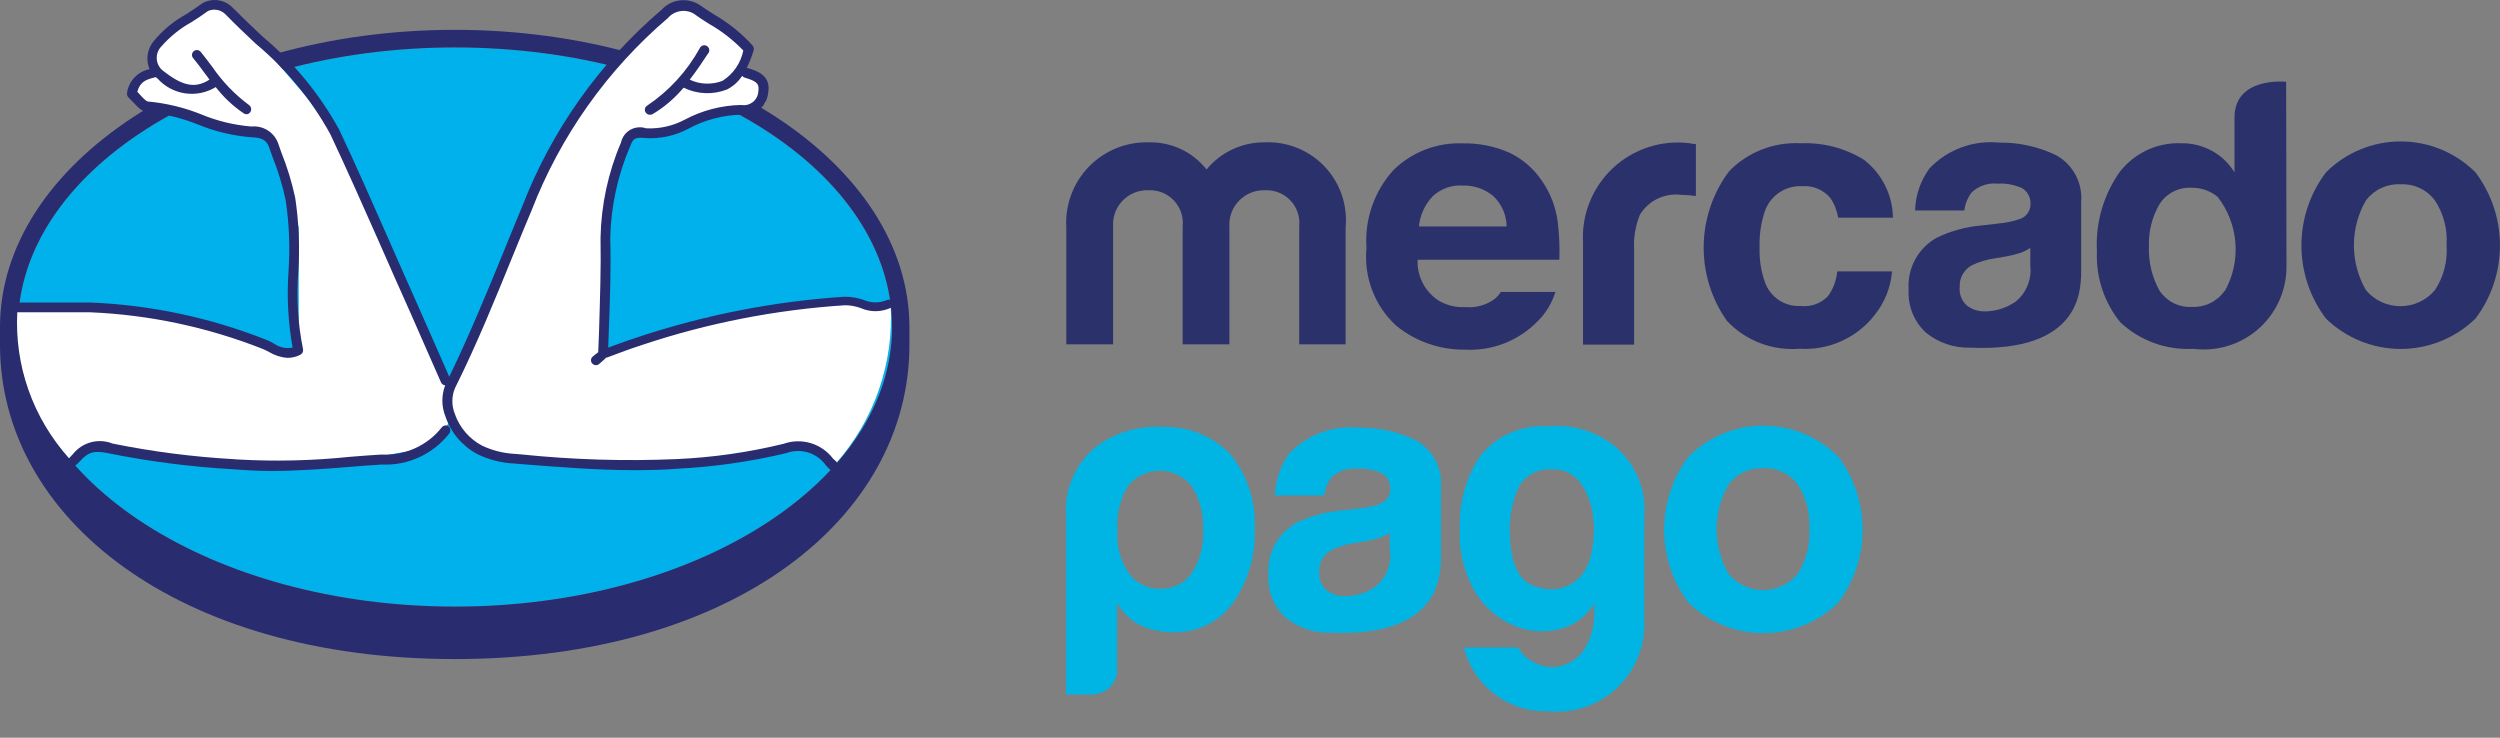 <svg width="61" height="18" viewBox="0 0 61 18" fill="none" xmlns="http://www.w3.org/2000/svg">
                <rect x="0" y="0" width="61" height="18" fill="#808080" stroke="none"/>
                <g clip-path="url(#clip0_3639_17791)">
                    <path
                        d="M11.101 1.158C5.209 1.158 0.436 4.213 0.436 7.98C0.436 11.747 5.209 14.802 11.101 14.802C16.992 14.802 21.765 11.747 21.765 7.98C21.765 4.213 16.986 1.158 11.101 1.158Z"
                        fill="#01B1EC" />
                    <path
                        d="M60.401 4.205C59.916 3.722 59.261 3.451 58.577 3.451C57.894 3.451 57.238 3.722 56.754 4.205C56.365 4.719 56.155 5.345 56.155 5.989C56.155 6.634 56.365 7.26 56.754 7.774C57.242 8.248 57.896 8.514 58.577 8.514C59.258 8.514 59.912 8.248 60.401 7.774C60.789 7.26 60.999 6.634 60.999 5.989C60.999 5.345 60.789 4.719 60.401 4.205ZM59.408 7.084C59.304 7.205 59.176 7.303 59.031 7.37C58.887 7.437 58.729 7.471 58.57 7.471C58.41 7.471 58.253 7.437 58.108 7.37C57.963 7.303 57.835 7.205 57.732 7.084C57.537 6.75 57.435 6.37 57.435 5.984C57.435 5.598 57.537 5.218 57.732 4.884C57.83 4.757 57.958 4.655 58.103 4.588C58.249 4.521 58.409 4.489 58.57 4.497C58.73 4.488 58.891 4.518 59.037 4.586C59.183 4.653 59.31 4.756 59.408 4.884C59.623 5.209 59.724 5.596 59.696 5.984C59.726 6.373 59.624 6.761 59.408 7.085V7.084Z"
                        fill="#2B316B" />
                    <path
                        d="M50.175 3.79C49.741 3.579 49.263 3.473 48.781 3.48C48.468 3.448 48.153 3.488 47.858 3.597C47.564 3.706 47.298 3.88 47.081 4.107C46.861 4.406 46.738 4.764 46.729 5.135H47.929C47.949 4.977 48.009 4.827 48.105 4.699C48.188 4.619 48.288 4.557 48.398 4.52C48.507 4.482 48.623 4.469 48.739 4.481C48.947 4.468 49.154 4.507 49.344 4.594C49.411 4.636 49.465 4.695 49.5 4.766C49.535 4.836 49.551 4.915 49.544 4.994C49.542 5.074 49.515 5.15 49.467 5.214C49.419 5.277 49.352 5.323 49.276 5.346C49.114 5.402 48.946 5.438 48.776 5.452L48.354 5.501C47.972 5.532 47.599 5.634 47.254 5.801C47.032 5.926 46.849 6.111 46.728 6.335C46.607 6.56 46.553 6.814 46.571 7.068C46.559 7.263 46.591 7.459 46.664 7.64C46.737 7.821 46.849 7.984 46.993 8.117C47.297 8.363 47.679 8.493 48.07 8.483C50.787 8.603 50.752 7.054 50.78 6.73V4.942C50.801 4.712 50.755 4.481 50.648 4.276C50.541 4.072 50.376 3.903 50.175 3.79ZM49.541 6.5C49.557 6.662 49.532 6.825 49.469 6.975C49.407 7.125 49.308 7.257 49.182 7.359C48.961 7.513 48.698 7.597 48.429 7.598C48.272 7.601 48.118 7.552 47.993 7.457C47.929 7.4 47.88 7.329 47.85 7.249C47.819 7.17 47.808 7.084 47.817 6.999C47.811 6.892 47.837 6.785 47.89 6.691C47.943 6.598 48.022 6.521 48.117 6.471C48.297 6.385 48.489 6.328 48.687 6.302L48.969 6.253C49.081 6.233 49.191 6.205 49.3 6.169C49.384 6.139 49.464 6.099 49.539 6.049V6.5H49.541Z"
                        fill="#2B316B" />
                    <path
                        d="M43.977 4.543C44.106 4.533 44.235 4.554 44.353 4.605C44.472 4.655 44.577 4.733 44.66 4.832C44.759 4.975 44.824 5.139 44.85 5.311H46.188C46.184 5.037 46.118 4.767 45.995 4.522C45.871 4.277 45.694 4.063 45.477 3.896C45.014 3.612 44.477 3.473 43.935 3.496C43.614 3.479 43.292 3.53 42.993 3.647C42.693 3.763 42.421 3.942 42.196 4.172C41.799 4.697 41.58 5.335 41.57 5.993C41.56 6.652 41.759 7.296 42.14 7.833C42.366 8.071 42.643 8.256 42.95 8.373C43.257 8.49 43.587 8.536 43.914 8.509C44.261 8.531 44.609 8.468 44.926 8.325C45.244 8.183 45.522 7.966 45.737 7.692C45.984 7.386 46.134 7.014 46.166 6.622H44.828C44.809 6.844 44.729 7.056 44.596 7.234C44.511 7.319 44.408 7.385 44.295 7.425C44.181 7.465 44.06 7.479 43.941 7.466C43.75 7.478 43.56 7.427 43.401 7.32C43.241 7.213 43.122 7.057 43.061 6.875C42.967 6.606 42.924 6.322 42.934 6.037C42.924 5.738 42.967 5.441 43.061 5.157C43.126 4.969 43.251 4.807 43.416 4.696C43.581 4.585 43.778 4.532 43.977 4.543Z"
                        fill="#2B316B" />
                    <path
                        d="M41.217 3.494C40.88 3.453 40.539 3.486 40.216 3.592C39.894 3.697 39.598 3.872 39.351 4.105C39.104 4.337 38.911 4.621 38.785 4.937C38.66 5.252 38.606 5.591 38.626 5.93V8.408H39.872V6.085C39.857 5.796 39.905 5.508 40.013 5.24C40.116 5.071 40.266 4.934 40.445 4.848C40.624 4.762 40.824 4.729 41.02 4.754C41.14 4.757 41.26 4.766 41.379 4.782V3.515C41.344 3.51 41.309 3.508 41.273 3.508C41.257 3.496 41.237 3.491 41.217 3.494Z"
                        fill="#2B316B" />
                    <path
                        d="M36.628 7.113C36.583 7.186 36.526 7.25 36.459 7.303C36.255 7.448 36.007 7.515 35.759 7.493C35.527 7.507 35.296 7.45 35.097 7.331C34.934 7.223 34.801 7.075 34.712 6.901C34.623 6.727 34.581 6.533 34.59 6.338H38.048C38.06 6.023 38.045 5.708 38.006 5.395C37.958 5.043 37.827 4.708 37.626 4.416C37.422 4.112 37.14 3.87 36.809 3.716C36.458 3.566 36.078 3.491 35.697 3.498C35.383 3.485 35.071 3.537 34.779 3.649C34.486 3.762 34.22 3.933 33.997 4.153C33.766 4.409 33.589 4.708 33.477 5.033C33.364 5.359 33.318 5.704 33.342 6.047C33.308 6.398 33.355 6.752 33.481 7.082C33.607 7.412 33.807 7.708 34.067 7.947C34.538 8.33 35.128 8.537 35.735 8.531C36.064 8.55 36.393 8.499 36.7 8.38C37.007 8.261 37.285 8.077 37.516 7.841C37.719 7.642 37.869 7.395 37.952 7.123H36.628V7.113ZM34.953 4.794C35.05 4.701 35.167 4.629 35.294 4.583C35.421 4.537 35.557 4.518 35.692 4.527C35.961 4.519 36.223 4.609 36.431 4.78C36.534 4.875 36.616 4.991 36.673 5.119C36.73 5.247 36.76 5.386 36.762 5.526H34.622C34.648 5.252 34.764 4.995 34.953 4.794Z"
                        fill="#2B316B" />
                    <path
                        d="M32.841 8.401H31.701V5.529C31.713 5.414 31.701 5.297 31.664 5.187C31.627 5.077 31.567 4.976 31.487 4.891C31.407 4.807 31.31 4.741 31.202 4.698C31.094 4.655 30.979 4.636 30.863 4.642C30.746 4.638 30.63 4.659 30.522 4.702C30.414 4.746 30.316 4.812 30.235 4.895C30.153 4.978 30.09 5.078 30.049 5.187C30.008 5.296 29.99 5.413 29.997 5.529V8.401H28.857V5.529C28.869 5.414 28.857 5.298 28.82 5.188C28.784 5.079 28.724 4.978 28.645 4.894C28.566 4.81 28.47 4.744 28.363 4.7C28.256 4.657 28.141 4.637 28.026 4.642C27.909 4.637 27.792 4.657 27.683 4.7C27.575 4.743 27.476 4.809 27.395 4.892C27.313 4.976 27.25 5.076 27.209 5.186C27.169 5.295 27.152 5.412 27.16 5.529V8.401H26.018V5.557C26.001 5.285 26.041 5.013 26.135 4.758C26.228 4.503 26.374 4.269 26.563 4.073C26.752 3.877 26.979 3.723 27.231 3.619C27.482 3.516 27.753 3.466 28.025 3.473C28.296 3.466 28.565 3.522 28.81 3.636C29.056 3.751 29.271 3.922 29.44 4.135C29.611 3.926 29.827 3.758 30.072 3.644C30.317 3.529 30.584 3.471 30.855 3.473C31.127 3.46 31.399 3.507 31.651 3.608C31.904 3.71 32.132 3.865 32.32 4.063C32.507 4.261 32.65 4.496 32.739 4.754C32.827 5.012 32.859 5.286 32.833 5.557V8.401H32.841Z"
                        fill="#2B316B" />
                    <path
                        d="M55.782 1.995C55.782 1.995 54.522 1.861 54.522 2.868V4.206C54.389 3.988 54.203 3.809 53.98 3.685C53.745 3.556 53.481 3.49 53.213 3.495C52.927 3.485 52.642 3.544 52.383 3.665C52.124 3.787 51.897 3.969 51.721 4.195C51.322 4.761 51.126 5.446 51.165 6.138C51.138 6.763 51.341 7.377 51.735 7.863C51.972 8.086 52.253 8.259 52.559 8.37C52.865 8.482 53.191 8.529 53.516 8.511C53.798 8.547 54.084 8.523 54.356 8.441C54.628 8.359 54.88 8.221 55.094 8.035C55.309 7.848 55.482 7.619 55.602 7.362C55.722 7.104 55.786 6.824 55.79 6.54L55.782 1.995ZM54.282 7.095C54.193 7.223 54.073 7.326 53.933 7.395C53.793 7.464 53.638 7.496 53.482 7.489C53.328 7.497 53.174 7.465 53.036 7.396C52.898 7.327 52.78 7.223 52.694 7.095C52.509 6.765 52.419 6.389 52.434 6.011C52.421 5.654 52.509 5.3 52.687 4.99C52.77 4.855 52.889 4.746 53.03 4.674C53.171 4.602 53.329 4.57 53.487 4.582C53.716 4.58 53.939 4.66 54.114 4.807C54.364 5.13 54.513 5.518 54.544 5.925C54.576 6.331 54.487 6.738 54.29 7.095H54.282Z"
                        fill="#2B316B" />
                    <path
                        d="M27.265 16.328C27.263 16.493 27.197 16.651 27.079 16.767C26.962 16.884 26.803 16.948 26.637 16.948H26.012V12.615C25.985 12.287 26.039 11.957 26.171 11.655C26.302 11.352 26.506 11.087 26.765 10.883C27.237 10.541 27.816 10.376 28.398 10.418C28.702 10.41 29.004 10.466 29.286 10.583C29.567 10.699 29.821 10.873 30.03 11.094C30.439 11.602 30.647 12.243 30.614 12.894C30.645 13.553 30.452 14.203 30.066 14.738C29.901 14.957 29.687 15.133 29.441 15.253C29.195 15.373 28.924 15.433 28.651 15.428C28.372 15.432 28.096 15.377 27.84 15.266C27.592 15.144 27.388 14.947 27.256 14.703V16.329L27.265 16.328ZM29.355 12.949C29.38 12.568 29.283 12.189 29.081 11.865C28.988 11.746 28.869 11.651 28.734 11.585C28.598 11.519 28.45 11.485 28.299 11.485C28.148 11.485 28 11.519 27.864 11.585C27.729 11.651 27.61 11.746 27.517 11.865C27.324 12.192 27.236 12.57 27.265 12.949C27.239 13.315 27.335 13.679 27.54 13.984C27.628 14.108 27.747 14.208 27.885 14.275C28.023 14.341 28.175 14.372 28.328 14.364C28.475 14.369 28.621 14.336 28.752 14.27C28.884 14.204 28.997 14.105 29.081 13.984C29.279 13.677 29.375 13.314 29.355 12.949Z"
                        fill="#00B5E4" />
                    <path
                        d="M38.901 15.033V14.723C38.806 14.882 38.679 15.02 38.529 15.129C38.38 15.238 38.209 15.315 38.029 15.357C37.664 15.443 37.282 15.411 36.938 15.266C36.553 15.101 36.229 14.822 36.008 14.466C35.73 13.999 35.595 13.46 35.621 12.917C35.591 12.272 35.771 11.634 36.136 11.101C36.336 10.863 36.589 10.675 36.875 10.554C37.161 10.432 37.472 10.38 37.782 10.401C38.356 10.35 38.928 10.518 39.383 10.873C39.639 11.081 39.84 11.348 39.968 11.651C40.097 11.954 40.15 12.284 40.121 12.612V15.167C40.131 15.471 40.076 15.773 39.959 16.053C39.843 16.334 39.668 16.586 39.446 16.793C39.224 17 38.96 17.158 38.672 17.255C38.385 17.352 38.08 17.387 37.778 17.356C37.309 17.37 36.849 17.224 36.475 16.941C36.101 16.657 35.835 16.255 35.721 15.8H37.038C37.141 15.973 37.297 16.108 37.481 16.187C37.665 16.276 37.873 16.3 38.072 16.257C38.287 16.203 38.478 16.079 38.614 15.905C38.796 15.65 38.894 15.345 38.897 15.032M36.84 12.948C36.84 13.779 37.08 14.248 37.559 14.335C37.749 14.395 37.953 14.394 38.143 14.334C38.333 14.273 38.5 14.156 38.621 13.997C38.749 13.81 38.828 13.595 38.853 13.37C38.902 13.091 38.904 12.805 38.861 12.525C38.822 12.256 38.719 12 38.56 11.779C38.483 11.672 38.38 11.586 38.261 11.53C38.141 11.473 38.009 11.447 37.877 11.455C37.71 11.439 37.541 11.473 37.393 11.553C37.245 11.634 37.124 11.757 37.047 11.906C36.903 12.235 36.831 12.59 36.836 12.948"
                        fill="#00B5E4" />
                    <path
                        d="M34.554 10.746C34.12 10.535 33.642 10.429 33.16 10.436C32.847 10.404 32.532 10.444 32.237 10.553C31.943 10.661 31.677 10.835 31.46 11.062C31.243 11.362 31.121 11.72 31.108 12.09H32.308C32.328 11.932 32.388 11.782 32.484 11.654C32.567 11.574 32.667 11.513 32.776 11.475C32.886 11.437 33.002 11.424 33.118 11.436C33.325 11.424 33.533 11.462 33.723 11.549C33.79 11.591 33.844 11.65 33.879 11.721C33.914 11.791 33.929 11.87 33.923 11.949C33.921 12.029 33.894 12.106 33.846 12.169C33.798 12.232 33.731 12.278 33.655 12.301C33.493 12.357 33.325 12.393 33.155 12.407L32.733 12.456C32.351 12.487 31.978 12.589 31.633 12.756C31.41 12.881 31.228 13.066 31.107 13.29C30.986 13.515 30.932 13.769 30.95 14.023C30.938 14.218 30.97 14.414 31.043 14.595C31.116 14.776 31.228 14.939 31.372 15.072C31.676 15.318 32.058 15.448 32.449 15.438C35.166 15.558 35.131 14.009 35.159 13.685V11.897C35.179 11.668 35.133 11.437 35.026 11.233C34.918 11.028 34.754 10.86 34.554 10.746ZM33.92 13.456C33.935 13.618 33.911 13.781 33.848 13.931C33.786 14.081 33.687 14.213 33.561 14.315C33.34 14.468 33.077 14.549 32.808 14.547C32.65 14.551 32.496 14.501 32.371 14.406C32.306 14.35 32.256 14.279 32.224 14.199C32.193 14.12 32.18 14.034 32.188 13.948C32.182 13.841 32.208 13.734 32.261 13.64C32.314 13.547 32.393 13.471 32.488 13.42C32.668 13.335 32.86 13.277 33.058 13.251L33.34 13.202C33.452 13.182 33.562 13.154 33.671 13.118C33.755 13.088 33.835 13.048 33.91 12.998V13.456H33.92Z"
                        fill="#00B5E4" />
                    <path
                        d="M44.85 11.14C44.366 10.658 43.71 10.386 43.026 10.386C42.343 10.386 41.687 10.658 41.203 11.14C40.815 11.654 40.605 12.28 40.605 12.925C40.605 13.569 40.815 14.195 41.203 14.709C41.691 15.183 42.346 15.449 43.026 15.449C43.707 15.449 44.361 15.183 44.85 14.709C45.238 14.195 45.448 13.569 45.448 12.925C45.448 12.28 45.238 11.654 44.85 11.14ZM43.857 14.012C43.754 14.133 43.625 14.231 43.481 14.297C43.336 14.364 43.179 14.399 43.019 14.399C42.86 14.399 42.703 14.364 42.558 14.297C42.414 14.231 42.285 14.133 42.182 14.012C41.988 13.678 41.885 13.299 41.885 12.912C41.885 12.526 41.988 12.146 42.182 11.812C42.28 11.685 42.408 11.584 42.554 11.516C42.7 11.449 42.859 11.418 43.02 11.425C43.181 11.416 43.341 11.446 43.487 11.514C43.633 11.581 43.761 11.684 43.858 11.812C44.073 12.137 44.175 12.524 44.147 12.912C44.172 13.3 44.069 13.686 43.857 14.012Z"
                        fill="#00B5E4" />
                    <path
                        d="M11.095 0.728C4.97 0.728 0 3.987 0 7.986V8.408C0 12.646 4.344 16.081 11.095 16.081C17.888 16.081 22.19 12.646 22.19 8.408V7.986C22.189 3.987 17.219 0.728 11.095 0.728ZM11.102 14.801C5.21 14.801 0.437 11.746 0.437 7.979C0.437 4.212 5.21 1.157 11.102 1.157C16.994 1.157 21.767 4.212 21.767 7.979C21.767 11.746 16.987 14.801 11.1 14.801H11.102Z"
                        fill="#292C6F" />
                    <path
                        d="M21.731 7.43L21.442 7.472L20.104 7.409L17.26 7.747L14.698 8.683L14.846 4.889L15.409 3.305L15.944 3.27L16.479 3.122L17.591 2.735L18.351 2.658L18.675 2.51L18.548 1.947L18.097 1.785L18.259 1.201L17.859 0.801L16.796 0.146H16.496L15.475 1.012L14.292 2.399L12.884 5.081L10.99 9.396L10.159 7.696L7.877 2.73L7.567 2.47L5.884 0.506L5.293 0.126L4.885 0.246L3.773 1.098L3.752 1.732L3.527 1.832L3.182 2.283L3.506 2.572L4.414 2.72L6.533 3.354L6.639 3.417L6.839 4.017L7.29 5.552V8.509L6.917 8.586L6.157 8.297L3.457 7.621L2.112 7.508L0.422 7.608C0.387 8.257 0.48 8.906 0.696 9.518C0.912 10.131 1.248 10.694 1.682 11.177L2.224 10.924L4.674 11.353L8.497 11.261L10.482 10.923L10.996 10.261L11.32 10.845L13.291 11.352H16.177L18.613 11.052L19.69 10.932L20.39 11.312C21.334 10.247 21.817 8.851 21.731 7.43Z"
                        fill="white" />
                    <path
                        d="M10.778 10.429C10.604 10.649 10.38 10.824 10.124 10.939C9.868 11.054 9.588 11.106 9.308 11.091C9.048 11.105 8.794 11.126 8.534 11.147C7.619 11.242 6.698 11.263 5.781 11.21L5.697 11.203C4.705 11.147 3.719 11.02 2.747 10.823C2.58 10.756 2.396 10.745 2.223 10.79C2.049 10.836 1.895 10.936 1.783 11.076C1.687 11.17 1.609 11.279 1.551 11.4C1.537 11.442 1.614 11.47 1.628 11.484C1.677 11.526 1.917 11.294 1.959 11.245C2.159 11.02 2.318 10.985 2.691 11.069C3.675 11.265 4.673 11.392 5.676 11.449L5.76 11.456C6.042 11.477 6.33 11.491 6.612 11.491C7.267 11.491 7.912 11.442 8.548 11.391C8.801 11.37 9.062 11.349 9.315 11.335C9.632 11.35 9.947 11.287 10.235 11.154C10.523 11.021 10.775 10.819 10.969 10.568C10.985 10.541 10.991 10.509 10.986 10.478C10.981 10.447 10.965 10.419 10.941 10.399C10.915 10.383 10.884 10.377 10.854 10.382C10.824 10.388 10.797 10.405 10.778 10.429Z"
                        fill="#292C6F" />
                    <path
                        d="M21.796 7.373C21.78 7.346 21.754 7.326 21.724 7.317C21.694 7.308 21.662 7.311 21.634 7.324C21.544 7.361 21.448 7.38 21.352 7.379C21.255 7.377 21.159 7.356 21.071 7.317C20.921 7.266 20.764 7.24 20.606 7.24C18.898 7.352 17.211 7.681 15.587 8.219C15.387 8.282 15.193 8.353 15.01 8.419L14.841 8.482C14.848 8.341 14.848 8.207 14.855 8.067C14.883 7.328 14.911 6.56 14.89 5.807C14.906 5.036 15.071 4.276 15.376 3.568C15.439 3.406 15.476 3.336 15.728 3.368C16.102 3.395 16.475 3.314 16.805 3.136C17.197 2.925 17.634 2.81 18.079 2.798C18.157 2.809 18.236 2.803 18.311 2.783C18.387 2.762 18.458 2.726 18.52 2.678C18.582 2.629 18.633 2.568 18.671 2.5C18.709 2.431 18.733 2.355 18.741 2.277C18.825 1.833 18.466 1.728 18.234 1.658H18.22C18.288 1.52 18.345 1.377 18.389 1.229C18.394 1.21 18.395 1.19 18.391 1.17C18.387 1.151 18.379 1.132 18.368 1.116C18.099 0.818 17.786 0.564 17.439 0.363C17.312 0.286 17.186 0.201 17.066 0.117C16.922 0.026 16.751 -0.012 16.583 0.01C16.414 0.032 16.259 0.112 16.144 0.237C14.63 1.528 13.462 3.176 12.744 5.031C12.589 5.397 12.444 5.763 12.293 6.131C11.878 7.145 11.448 8.187 10.962 9.193L10.631 8.44C10.371 7.84 10.103 7.25 9.843 6.659L9.443 5.751C9.07 4.906 8.683 4.026 8.281 3.174C7.806 2.302 7.17 1.529 6.408 0.893C6.169 0.668 5.915 0.428 5.683 0.193C5.589 0.093 5.465 0.028 5.329 0.007C5.194 -0.013 5.056 0.012 4.937 0.08C4.81 0.171 4.677 0.263 4.543 0.348C4.245 0.511 3.98 0.728 3.762 0.989C3.679 1.083 3.625 1.199 3.605 1.323C3.585 1.447 3.6 1.574 3.649 1.689C3.509 1.716 3.38 1.786 3.282 1.89C3.183 1.993 3.12 2.125 3.1 2.266C3.096 2.288 3.098 2.31 3.106 2.331C3.113 2.352 3.125 2.371 3.142 2.386C3.177 2.418 3.21 2.451 3.242 2.486C3.348 2.599 3.46 2.732 3.615 2.739C4.033 2.78 4.443 2.881 4.833 3.039C5.247 3.209 5.686 3.314 6.133 3.349C6.386 3.356 6.499 3.419 6.562 3.581C6.59 3.658 6.618 3.743 6.646 3.82C6.784 4.164 6.893 4.52 6.97 4.883C7.056 5.456 7.08 6.037 7.04 6.615C6.996 7.239 7.029 7.866 7.14 8.481C7.061 8.497 6.979 8.496 6.9 8.479C6.821 8.462 6.747 8.428 6.682 8.381C6.614 8.342 6.544 8.309 6.471 8.281C5.109 7.745 3.667 7.441 2.205 7.381H0.416C0.386 7.384 0.358 7.398 0.338 7.42C0.318 7.442 0.307 7.471 0.307 7.501C0.307 7.53 0.318 7.559 0.338 7.581C0.358 7.604 0.386 7.617 0.416 7.62H2.204C3.64 7.681 5.055 7.981 6.393 8.507C6.453 8.531 6.512 8.559 6.569 8.591C6.706 8.673 6.86 8.722 7.02 8.732C7.128 8.731 7.234 8.705 7.33 8.655C7.355 8.642 7.374 8.621 7.386 8.596C7.397 8.57 7.4 8.541 7.393 8.514C7.266 7.886 7.228 7.244 7.28 6.606C7.317 6.011 7.291 5.414 7.203 4.825C7.122 4.448 7.009 4.078 6.865 3.72C6.837 3.643 6.809 3.558 6.781 3.481C6.731 3.354 6.64 3.246 6.523 3.175C6.406 3.104 6.269 3.073 6.133 3.087C5.709 3.052 5.293 2.951 4.901 2.787C4.489 2.622 4.055 2.518 3.613 2.477C3.564 2.477 3.472 2.371 3.413 2.308C3.392 2.287 3.371 2.259 3.35 2.238C3.42 1.985 3.575 1.938 3.786 1.886C3.791 1.885 3.796 1.883 3.8 1.879C3.814 1.893 3.821 1.907 3.842 1.914C4.017 2.11 4.255 2.239 4.514 2.277C4.774 2.316 5.039 2.262 5.264 2.125C5.456 2.374 5.687 2.59 5.947 2.766C5.965 2.779 5.987 2.786 6.01 2.787C6.03 2.788 6.05 2.783 6.067 2.773C6.085 2.763 6.1 2.749 6.11 2.731C6.127 2.704 6.133 2.671 6.126 2.64C6.12 2.608 6.101 2.58 6.075 2.562C5.727 2.304 5.425 1.99 5.181 1.633C5.089 1.513 4.998 1.387 4.899 1.267C4.889 1.254 4.876 1.244 4.862 1.236C4.848 1.228 4.832 1.223 4.816 1.222C4.8 1.22 4.784 1.222 4.769 1.226C4.753 1.231 4.739 1.239 4.727 1.249C4.714 1.26 4.704 1.273 4.697 1.287C4.69 1.302 4.685 1.317 4.684 1.333C4.683 1.35 4.686 1.366 4.691 1.381C4.696 1.396 4.705 1.41 4.716 1.422C4.808 1.535 4.906 1.661 4.991 1.781C5.033 1.837 5.075 1.887 5.111 1.943C4.724 2.196 4.393 2.049 3.985 1.732C3.939 1.698 3.9 1.654 3.873 1.603C3.845 1.553 3.829 1.497 3.825 1.439C3.821 1.382 3.829 1.324 3.85 1.27C3.87 1.216 3.902 1.168 3.943 1.127C4.149 0.892 4.394 0.694 4.668 0.543C4.802 0.459 4.943 0.367 5.076 0.268C5.147 0.237 5.227 0.228 5.304 0.243C5.38 0.258 5.45 0.297 5.505 0.353C5.744 0.599 5.991 0.832 6.237 1.064C6.977 1.68 7.596 2.43 8.06 3.274C8.46 4.126 8.848 4.999 9.222 5.844L9.622 6.752C9.89 7.343 10.15 7.942 10.41 8.533L10.762 9.333C10.771 9.352 10.785 9.369 10.803 9.381C10.82 9.393 10.841 9.401 10.862 9.403C10.769 9.648 10.771 9.919 10.869 10.163C11.003 10.56 11.285 10.891 11.657 11.085C11.934 11.218 12.236 11.295 12.544 11.31L12.713 11.324C13.621 11.394 14.557 11.472 15.487 11.472C15.832 11.472 16.177 11.465 16.522 11.437C17.418 11.392 18.309 11.265 19.183 11.057C19.355 10.992 19.544 10.987 19.72 11.041C19.895 11.095 20.048 11.207 20.154 11.357C20.196 11.406 20.372 11.603 20.422 11.477C20.499 11.287 20.373 11.245 20.33 11.195C20.193 11.013 20.002 10.879 19.784 10.813C19.566 10.747 19.333 10.753 19.119 10.829C18.262 11.038 17.387 11.163 16.507 11.202C15.248 11.256 13.987 11.218 12.734 11.089L12.565 11.075C12.288 11.061 12.016 10.993 11.765 10.875C11.451 10.709 11.211 10.43 11.096 10.094C11.016 9.892 11.018 9.667 11.103 9.467C11.631 8.411 12.082 7.299 12.518 6.229C12.666 5.863 12.818 5.497 12.969 5.138C13.672 3.32 14.816 1.705 16.299 0.438C16.375 0.35 16.479 0.292 16.593 0.273C16.708 0.253 16.825 0.274 16.926 0.332C17.052 0.423 17.179 0.508 17.306 0.585C17.613 0.76 17.892 0.978 18.137 1.233C18.106 1.384 18.046 1.527 17.959 1.654C17.872 1.781 17.76 1.889 17.63 1.972C17.501 2.022 17.364 2.045 17.227 2.04C17.089 2.036 16.954 2.003 16.83 1.944C16.992 1.733 17.14 1.515 17.274 1.31C17.286 1.297 17.295 1.282 17.301 1.265C17.306 1.248 17.308 1.23 17.306 1.213C17.304 1.195 17.298 1.178 17.289 1.163C17.28 1.148 17.267 1.135 17.253 1.125C17.238 1.115 17.221 1.109 17.204 1.106C17.186 1.103 17.168 1.104 17.151 1.109C17.134 1.114 17.119 1.123 17.105 1.134C17.092 1.146 17.081 1.16 17.074 1.176C16.764 1.738 16.325 2.218 15.793 2.576C15.779 2.584 15.767 2.594 15.758 2.607C15.748 2.619 15.742 2.633 15.738 2.648C15.734 2.663 15.733 2.679 15.735 2.694C15.737 2.71 15.743 2.725 15.751 2.738C15.762 2.756 15.777 2.772 15.796 2.783C15.814 2.794 15.835 2.8 15.857 2.801C15.878 2.8 15.9 2.795 15.92 2.787C16.208 2.616 16.465 2.396 16.68 2.139C16.844 2.22 17.024 2.265 17.207 2.273C17.39 2.28 17.572 2.249 17.743 2.181C17.892 2.105 18.018 1.991 18.109 1.85C18.122 1.87 18.142 1.885 18.165 1.892C18.44 1.976 18.538 2.026 18.503 2.237C18.499 2.287 18.486 2.335 18.462 2.379C18.439 2.423 18.407 2.461 18.368 2.492C18.328 2.522 18.283 2.544 18.235 2.556C18.187 2.568 18.137 2.57 18.088 2.561C17.606 2.57 17.133 2.693 16.708 2.92C16.418 3.074 16.092 3.147 15.765 3.131C15.702 3.109 15.635 3.101 15.569 3.108C15.503 3.114 15.439 3.134 15.381 3.166C15.323 3.199 15.273 3.243 15.234 3.297C15.194 3.35 15.167 3.411 15.153 3.476C14.838 4.211 14.669 5 14.653 5.799C14.667 6.545 14.639 7.313 14.618 8.045L14.597 8.594C14.577 8.612 14.556 8.628 14.534 8.643C14.507 8.662 14.481 8.683 14.457 8.706C14.445 8.717 14.436 8.73 14.429 8.744C14.423 8.759 14.42 8.775 14.42 8.791C14.42 8.806 14.423 8.822 14.429 8.837C14.436 8.851 14.445 8.864 14.457 8.875C14.468 8.886 14.481 8.895 14.495 8.901C14.51 8.907 14.525 8.91 14.541 8.91C14.557 8.91 14.572 8.907 14.587 8.901C14.601 8.895 14.615 8.886 14.626 8.875C14.64 8.861 14.661 8.847 14.682 8.826C14.72 8.796 14.756 8.763 14.788 8.726C14.8 8.727 14.812 8.725 14.823 8.719C14.915 8.684 14.999 8.656 15.091 8.619C15.281 8.549 15.471 8.478 15.661 8.419C17.264 7.883 18.93 7.557 20.617 7.448C20.749 7.448 20.88 7.472 21.004 7.518C21.122 7.57 21.25 7.595 21.378 7.593C21.507 7.59 21.634 7.56 21.75 7.504C21.81 7.507 21.831 7.437 21.796 7.373Z"
                        fill="#292C6F" />
                </g>
                <defs>
                    <clipPath id="clip0_3639_17791">
                        <rect width="61" height="17.364" fill="white" />
                    </clipPath>
                </defs>
            </svg>